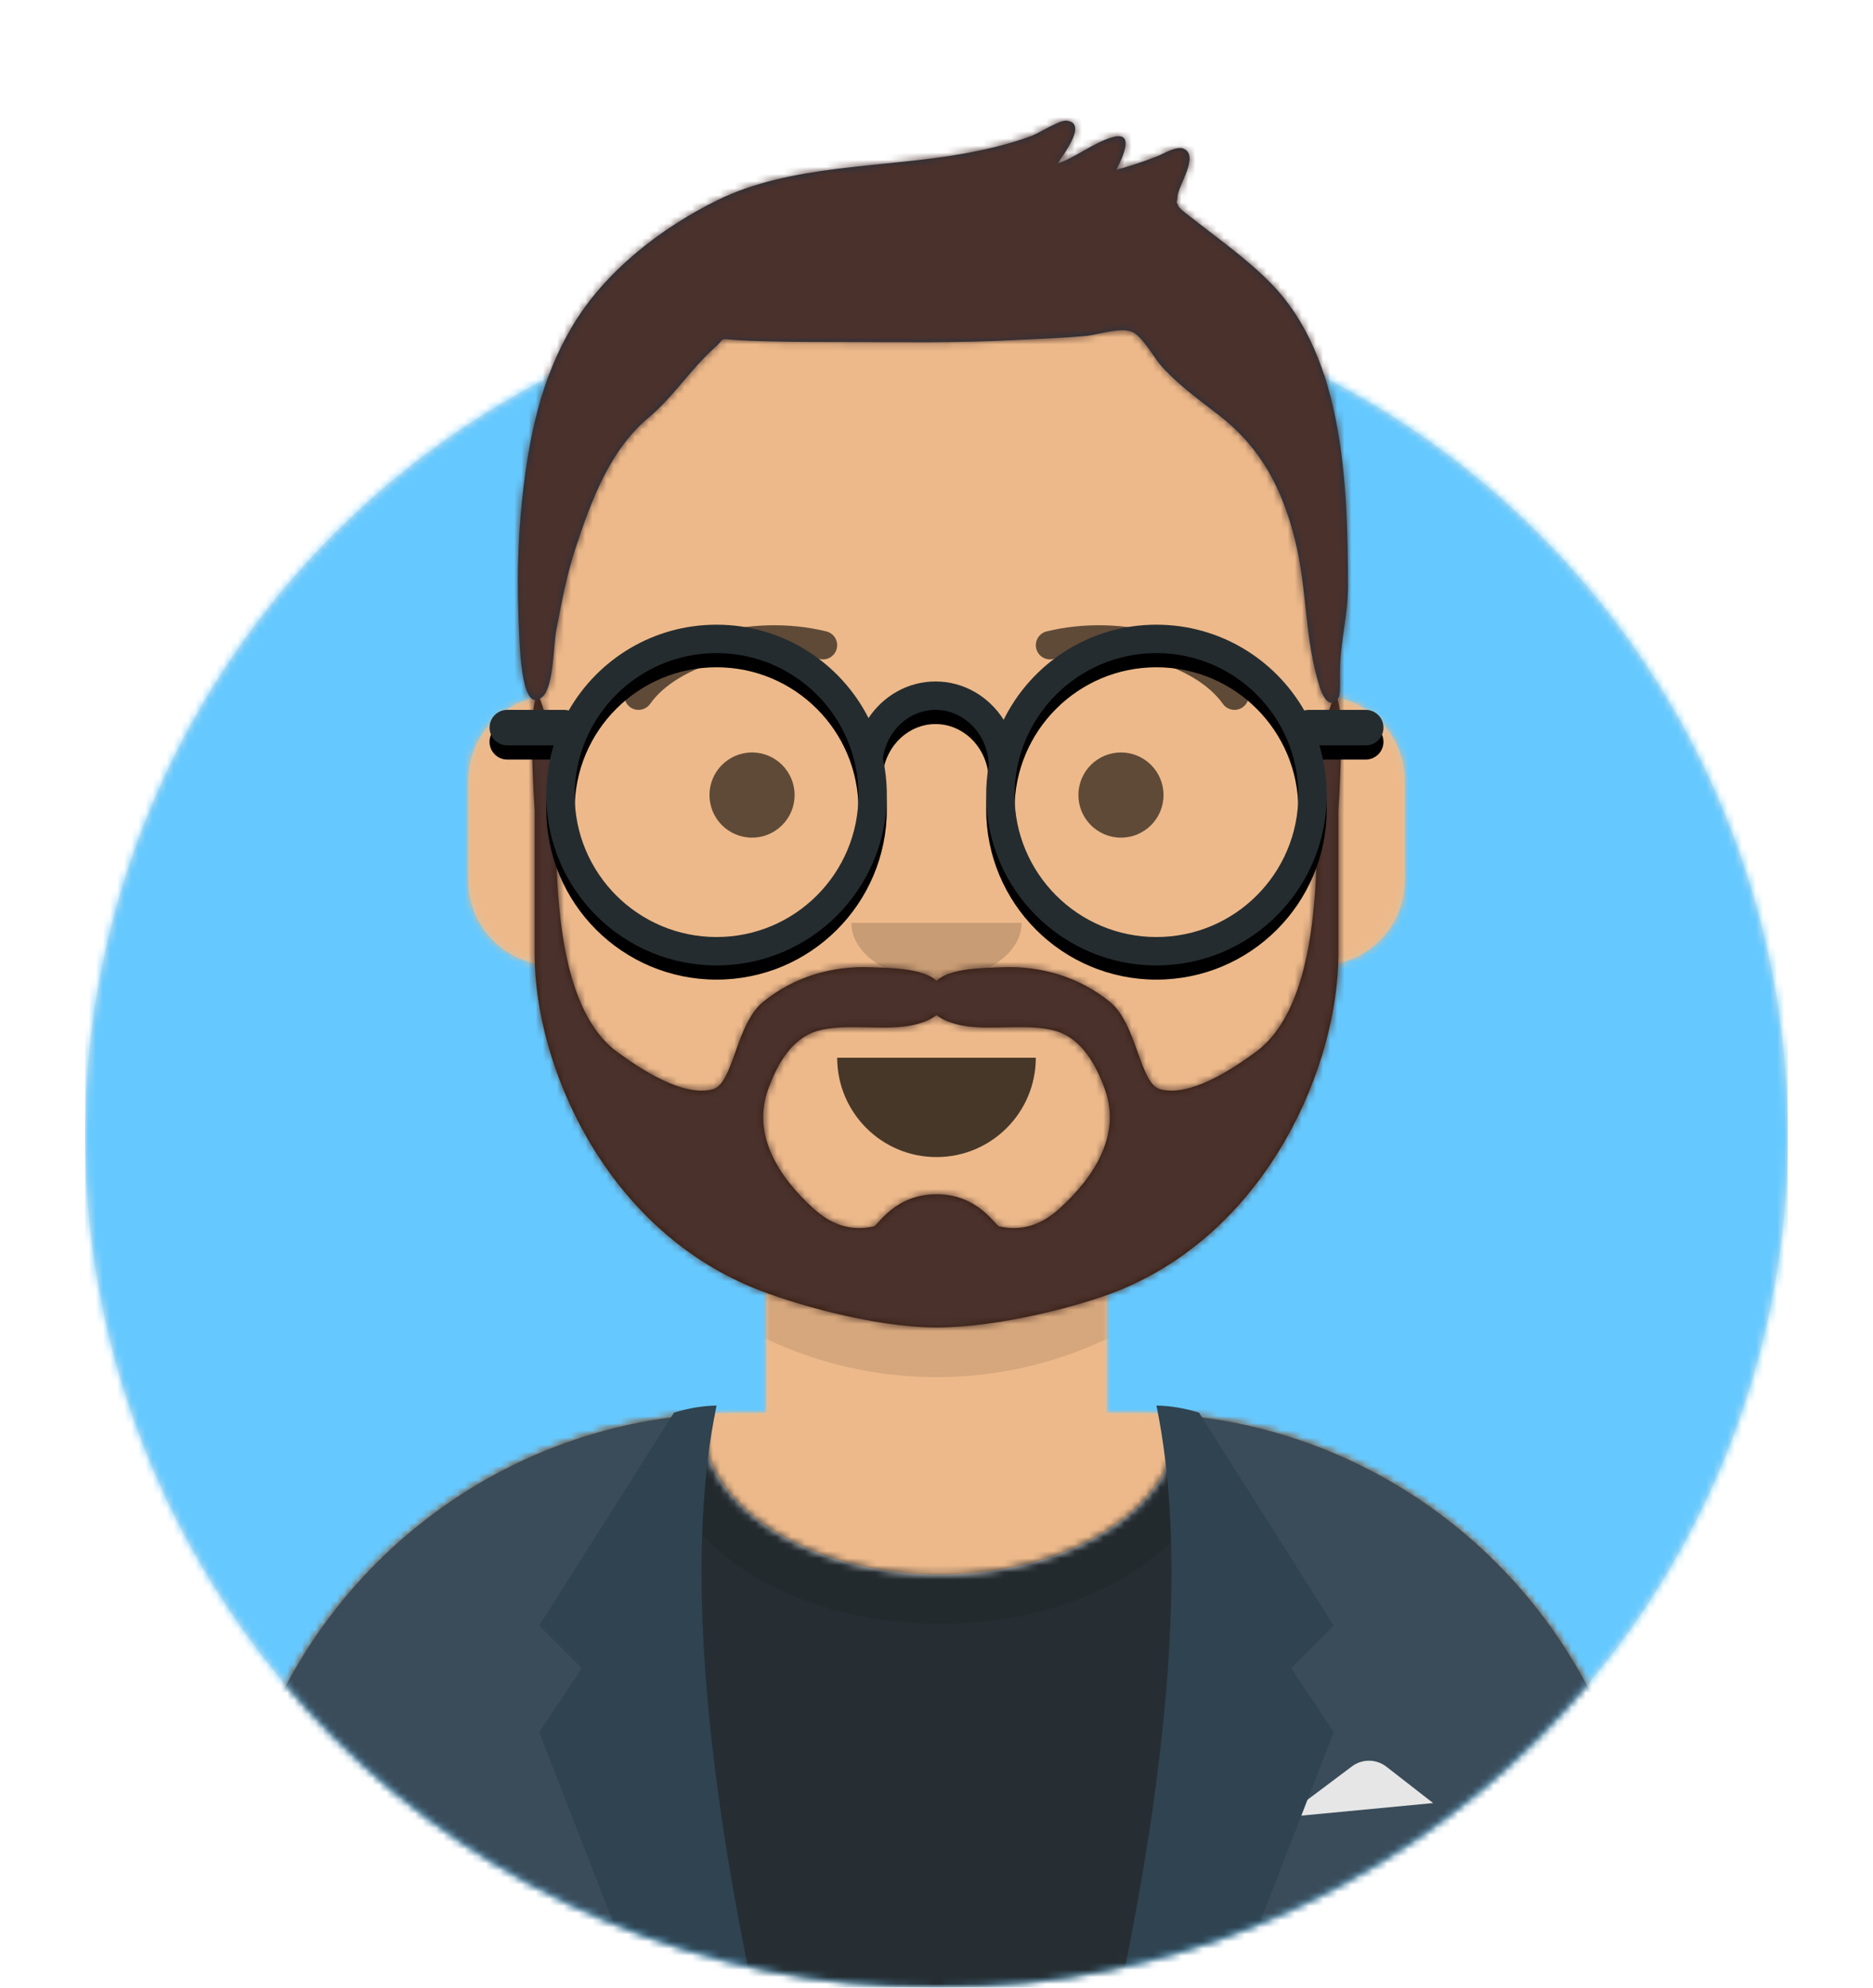 <svg height="280" viewBox="0 0 264 280" width="264" xmlns="http://www.w3.org/2000/svg" xmlns:xlink="http://www.w3.org/1999/xlink"><defs><circle id="a" cx="120" cy="120" r="120"/><path id="b" d="m124 144.611v18.389h4c39.765 0 72 32.235 72 72v9h-200v-9c0-39.765 32.235-72 72-72h4v-18.389c-17.237-8.189-29.628-24.924-31.695-44.73-5.825-.823-10.305-5.829-10.305-11.881v-14c0-5.946 4.325-10.882 10-11.834v-6.166c0-30.928 25.072-56 56-56 30.928 0 56 25.072 56 56v6.166c5.675.952 10 5.888 10 11.834v14c0 6.052-4.48 11.058-10.305 11.881-2.067 19.806-14.457 36.541-31.695 44.73z"/><mask id="c" fill="#fff"><use fill="#fff" fill-rule="evenodd" xlink:href="#a"/></mask><mask id="d" fill="#fff"><path d="m12 160c0 66.274 53.726 120 120 120s120-53.726 120-120h12v-160h-264v160z" fill="#fff" fill-rule="evenodd"/></mask><mask id="e" fill="#fff"><use fill="#fff" fill-rule="evenodd" xlink:href="#b"/></mask><mask id="f" fill="#fff"><use fill="#fff" fill-rule="evenodd" xlink:href="#k"/></mask><mask id="g" fill="#fff"><path d="m0 0h264v280h-264z" fill="#fff" fill-rule="evenodd"/></mask><mask id="h" fill="#fff"><use fill="#fff" fill-rule="evenodd" xlink:href="#m"/></mask><mask id="i" fill="#fff"><use fill="#fff" fill-rule="evenodd" xlink:href="#l"/></mask><filter id="j" height="108.3%" width="101.6%" x="-.8%" y="-2.1%"><feOffset dx="0" dy="2" in="SourceAlpha" result="shadowOffsetOuter1"/><feColorMatrix in="shadowOffsetOuter1" type="matrix" values="0 0 0 0 0   0 0 0 0 0   0 0 0 0 0  0 0 0 0.1 0"/></filter><path id="k" d="m133.96.295c36.976 3.03 66.04 33.999 66.04 71.757v8.948h-200v-8.948c0-38.099 29.592-69.287 67.045-71.832-.03.374-.045.75-.045 1.128 0 11.863 14.998 21.48 33.5 21.48 18.502 0 33.5-9.617 33.5-21.48 0-.353-.013-.704-.04-1.053z"/><path id="l" d="m180.15 39.92c-2.76-2.82-5.964-5.214-9.081-7.614-.688-.529-1.386-1.045-2.059-1.595-.153-.125-1.719-1.246-1.906-1.659-.451-.993-.19-.22-.127-1.404.079-1.498 3.133-5.729.854-6.7-1.003-.427-2.792.709-3.754 1.084-1.881.734-3.786 1.36-5.731 1.9.932-1.857 2.709-5.574-.631-4.579-2.602.775-5.026 2.768-7.64 3.705.865-1.418 4.324-5.811 1.198-6.057-.973-.076-3.803 1.748-4.85 2.137-3.137 1.166-6.341 1.919-9.634 2.513-11.198 2.018-24.293 1.443-34.653 6.541-7.987 3.93-15.874 10.029-20.488 17.794-4.447 7.485-6.111 15.677-7.041 24.254-.683 6.295-.739 12.801-.419 19.119.104 2.07.337 11.611 3.344 8.721 1.498-1.44 1.487-7.253 1.864-9.221.751-3.915 1.474-7.848 2.726-11.638 2.206-6.679 4.809-13.793 10.305-18.393 3.527-2.952 6.004-6.941 9.379-9.919 1.516-1.337.359-1.198 2.797-1.023 1.638.118 3.283.163 4.924.206 3.796.099 7.598.073 11.395.087 7.647.028 15.258.136 22.897-.265 3.395-.178 6.799-.274 10.185-.588 1.891-.175 5.248-1.388 6.805-.461 1.425.848 2.905 3.615 3.928 4.748 2.417 2.678 5.299 4.724 8.126 6.92 5.894 4.579 8.87 10.331 10.66 17.488 1.783 7.13 1.283 13.745 3.491 20.762.388 1.234 1.416 3.36 2.682 1.454.235-.354.174-2.3.174-3.42 0-4.52 1.145-7.911 1.13-12.46-.056-13.832-.503-31.868-10.85-42.439z"/><path id="m" d="m101.428 98.169c-2.514 2.294-5.191 3.326-8.575 2.604-.582-.124-2.957-4.538-8.853-4.538s-8.27 4.414-8.853 4.538c-3.384.721-6.062-.31-8.575-2.604-4.725-4.313-8.655-10.26-6.293-16.749 1.231-3.382 3.232-7.095 6.873-8.173 3.888-1.15 9.346-.002 13.264-.788 1.269-.255 2.656-.707 3.585-1.458.929.751 2.316 1.204 3.585 1.458 3.918.786 9.377-.363 13.264.788 3.641 1.078 5.642 4.791 6.873 8.173 2.361 6.489-1.568 12.436-6.294 16.749m38.653-72.169c-3.41 8.4-2.093 18.858-2.724 27.676-.513 7.167-2.02 17.91-8.384 22.539-3.254 2.367-9.178 6.345-13.431 5.236-2.927-.764-3.24-9.16-7.087-12.303-4.364-3.565-9.812-5.131-15.306-4.889-2.371.104-7.165.08-9.149 1.903-1.984-1.823-6.778-1.798-9.149-1.903-5.494-.242-10.943 1.324-15.306 4.889-3.847 3.143-4.159 11.539-7.086 12.303-4.252 1.11-10.176-2.869-13.431-5.236-6.365-4.629-7.871-15.371-8.384-22.539-.631-8.818.686-19.276-2.724-27.676-1.659 0-.565 16.129-.565 16.129v20.356c.032 15.288 9.581 38.17 30.754 46.908 5.178 2.137 16.907 5.607 25.892 5.607s20.714-3.14 25.892-5.277c21.173-8.738 30.722-31.95 30.754-47.238v-20.356s1.094-16.129-.565-16.129"/><path id="n" d="m80.465 16.394c3.916-7.935 12.088-13.394 21.535-13.394 8.92 0 16.703 4.866 20.84 12.088.21-.057.432-.088.66-.088h8c1.381 0 2.5 1.119 2.5 2.5s-1.119 2.5-2.5 2.5h-6.537c.674 2.215 1.037 4.565 1.037 7 0 13.255-10.745 24-24 24s-24-10.745-24-24c0-1.422.124-2.815.361-4.169-.085-4.376-3.447-7.831-7.498-7.831-3.737 0-6.888 2.94-7.421 6.83.366 1.665.558 3.395.558 5.17 0 13.255-10.745 24-24 24s-24-10.745-24-24c0-2.435.363-4.785 1.037-7h-6.537c-1.381 0-2.5-1.119-2.5-2.5s1.119-2.5 2.5-2.5h8c.228 0 .45.031.66.088 4.137-7.222 11.92-12.088 20.84-12.088 9.352 0 17.455 5.349 21.416 13.155 2.077-3.116 5.534-5.155 9.447-5.155 4.012 0 7.545 2.144 9.602 5.394zm-40.465 30.606c11.046 0 20-8.954 20-20s-8.954-20-20-20-20 8.954-20 20 8.954 20 20 20zm62 0c11.046 0 20-8.954 20-20s-8.954-20-20-20-20 8.954-20 20 8.954 20 20 20z"/></defs><g fill="none" fill-rule="evenodd"><g transform="translate(12 40)"><use fill="#e6e6e6" xlink:href="#a"/><g fill="#65c9ff" mask="url(#c)"><path d="m0 0h240v240h-240z"/></g></g><g mask="url(#d)"><g transform="translate(32 36)"><use fill="#d0c6ac" xlink:href="#b"/><g fill="#edb98a" mask="url(#e)"><path d="m0 0h264v244h-264z" transform="translate(-32)"/></g><path d="m156 79v23c0 30.928-25.072 56-56 56s-56-25.072-56-56v-23 15c0 30.928 25.072 56 56 56s56-25.072 56-56z" fill="#000" fill-opacity=".1" mask="url(#e)"/></g><g transform="translate(32 199)"><use fill="#e6e6e6" xlink:href="#k"/><g fill="#262e33" mask="url(#f)"><path d="m0 0h264v110h-264z" transform="translate(-32 -29)"/></g><g fill="#000" fill-opacity=".16" mask="url(#f)" opacity=".6"><ellipse cx="40.5" cy="27.848" rx="39.635" ry="26.914" transform="translate(60 -25)"/></g></g><g transform="translate(32 198)"><path d="m68.785 1.122c-38.272 1.682-68.785 33.242-68.785 71.929v8.948h69.362c-3.401-12.08-5.362-26.291-5.362-41.5 0-14.327 1.74-27.769 4.785-39.378zm62.854 80.878h68.362v-8.948c0-38.345-29.975-69.689-67.771-71.878 3.036 11.597 4.771 25.02 4.771 39.326 0 15.209-1.961 29.42-5.362 41.5z" fill="#3a4c5a"/><path d="m149 58 9.556-7.167c1.443-1.082 3.432-1.065 4.856.043l6.588 5.124z" fill="#e6e6e6"/><g fill="#2f4351"><path d="m69 0c-4 19.333-2.333 46.667 5 82h-16l-14-36 6-9-6-6 19-30c2.028-.631 4.028-.964 6-1z"/><path d="m151 0c-4 19.333-2.333 46.667 5 82h-16l-14-36 6-9-6-6 19-30c2.028-.631 4.028-.964 6-1z" transform="matrix(-1 0 0 1 282 0)"/></g></g><g fill="#000" transform="translate(76 82)"><path d="m40 15c0 7.732 6.268 14 14 14 7.732 0 14-6.268 14-14" fill-opacity=".7" transform="translate(2 52)"/><path d="m16 8c0 4.418 5.373 8 12 8 6.627 0 12-3.582 12-8" fill-opacity=".16" transform="translate(28 40)"/><g fill-opacity=".6"><g transform="translate(0 8)"><circle cx="30" cy="22" r="6"/><circle cx="82" cy="22" r="6"/></g><g fill-rule="nonzero" transform="translate(12 6)"><path d="m3.63 11.159c3.915-5.509 14.648-8.598 23.893-6.327 1.073.263 2.156-.393 2.419-1.465.263-1.073-.393-2.156-1.465-2.419-10.737-2.637-23.165.94-28.107 7.895-.64.9-.429 2.149.472 2.789.9.64 2.149.429 2.789-.472z"/><path d="m61.63 11.159c3.915-5.509 14.648-8.598 23.893-6.327 1.073.263 2.156-.393 2.419-1.465.263-1.073-.393-2.156-1.465-2.419-10.737-2.637-23.165.94-28.107 7.895-.64.9-.429 2.149.472 2.789.9.64 2.149.429 2.789-.472z" transform="matrix(-1 0 0 1 146 0)"/></g></g></g><g fill-rule="evenodd" mask="url(#g)"><g transform="translate(-1)"><g transform="translate(49 72)"><use fill="#331b0c" fill-rule="evenodd" xlink:href="#m"/><g fill="#4a312c" mask="url(#h)"><path d="m0 0h264v244h-264z" transform="translate(-32)"/></g></g><use fill="#1f3140" fill-rule="evenodd" xlink:href="#l"/><g fill="#4a312c" mask="url(#i)"><path d="m0 0h264v280h-264z"/></g><g fill="none" transform="translate(62 85)"><use fill="#000" filter="url(#j)" xlink:href="#n"/><use fill="#252c2f" fill-rule="evenodd" xlink:href="#n"/></g></g></g></g></g></svg>